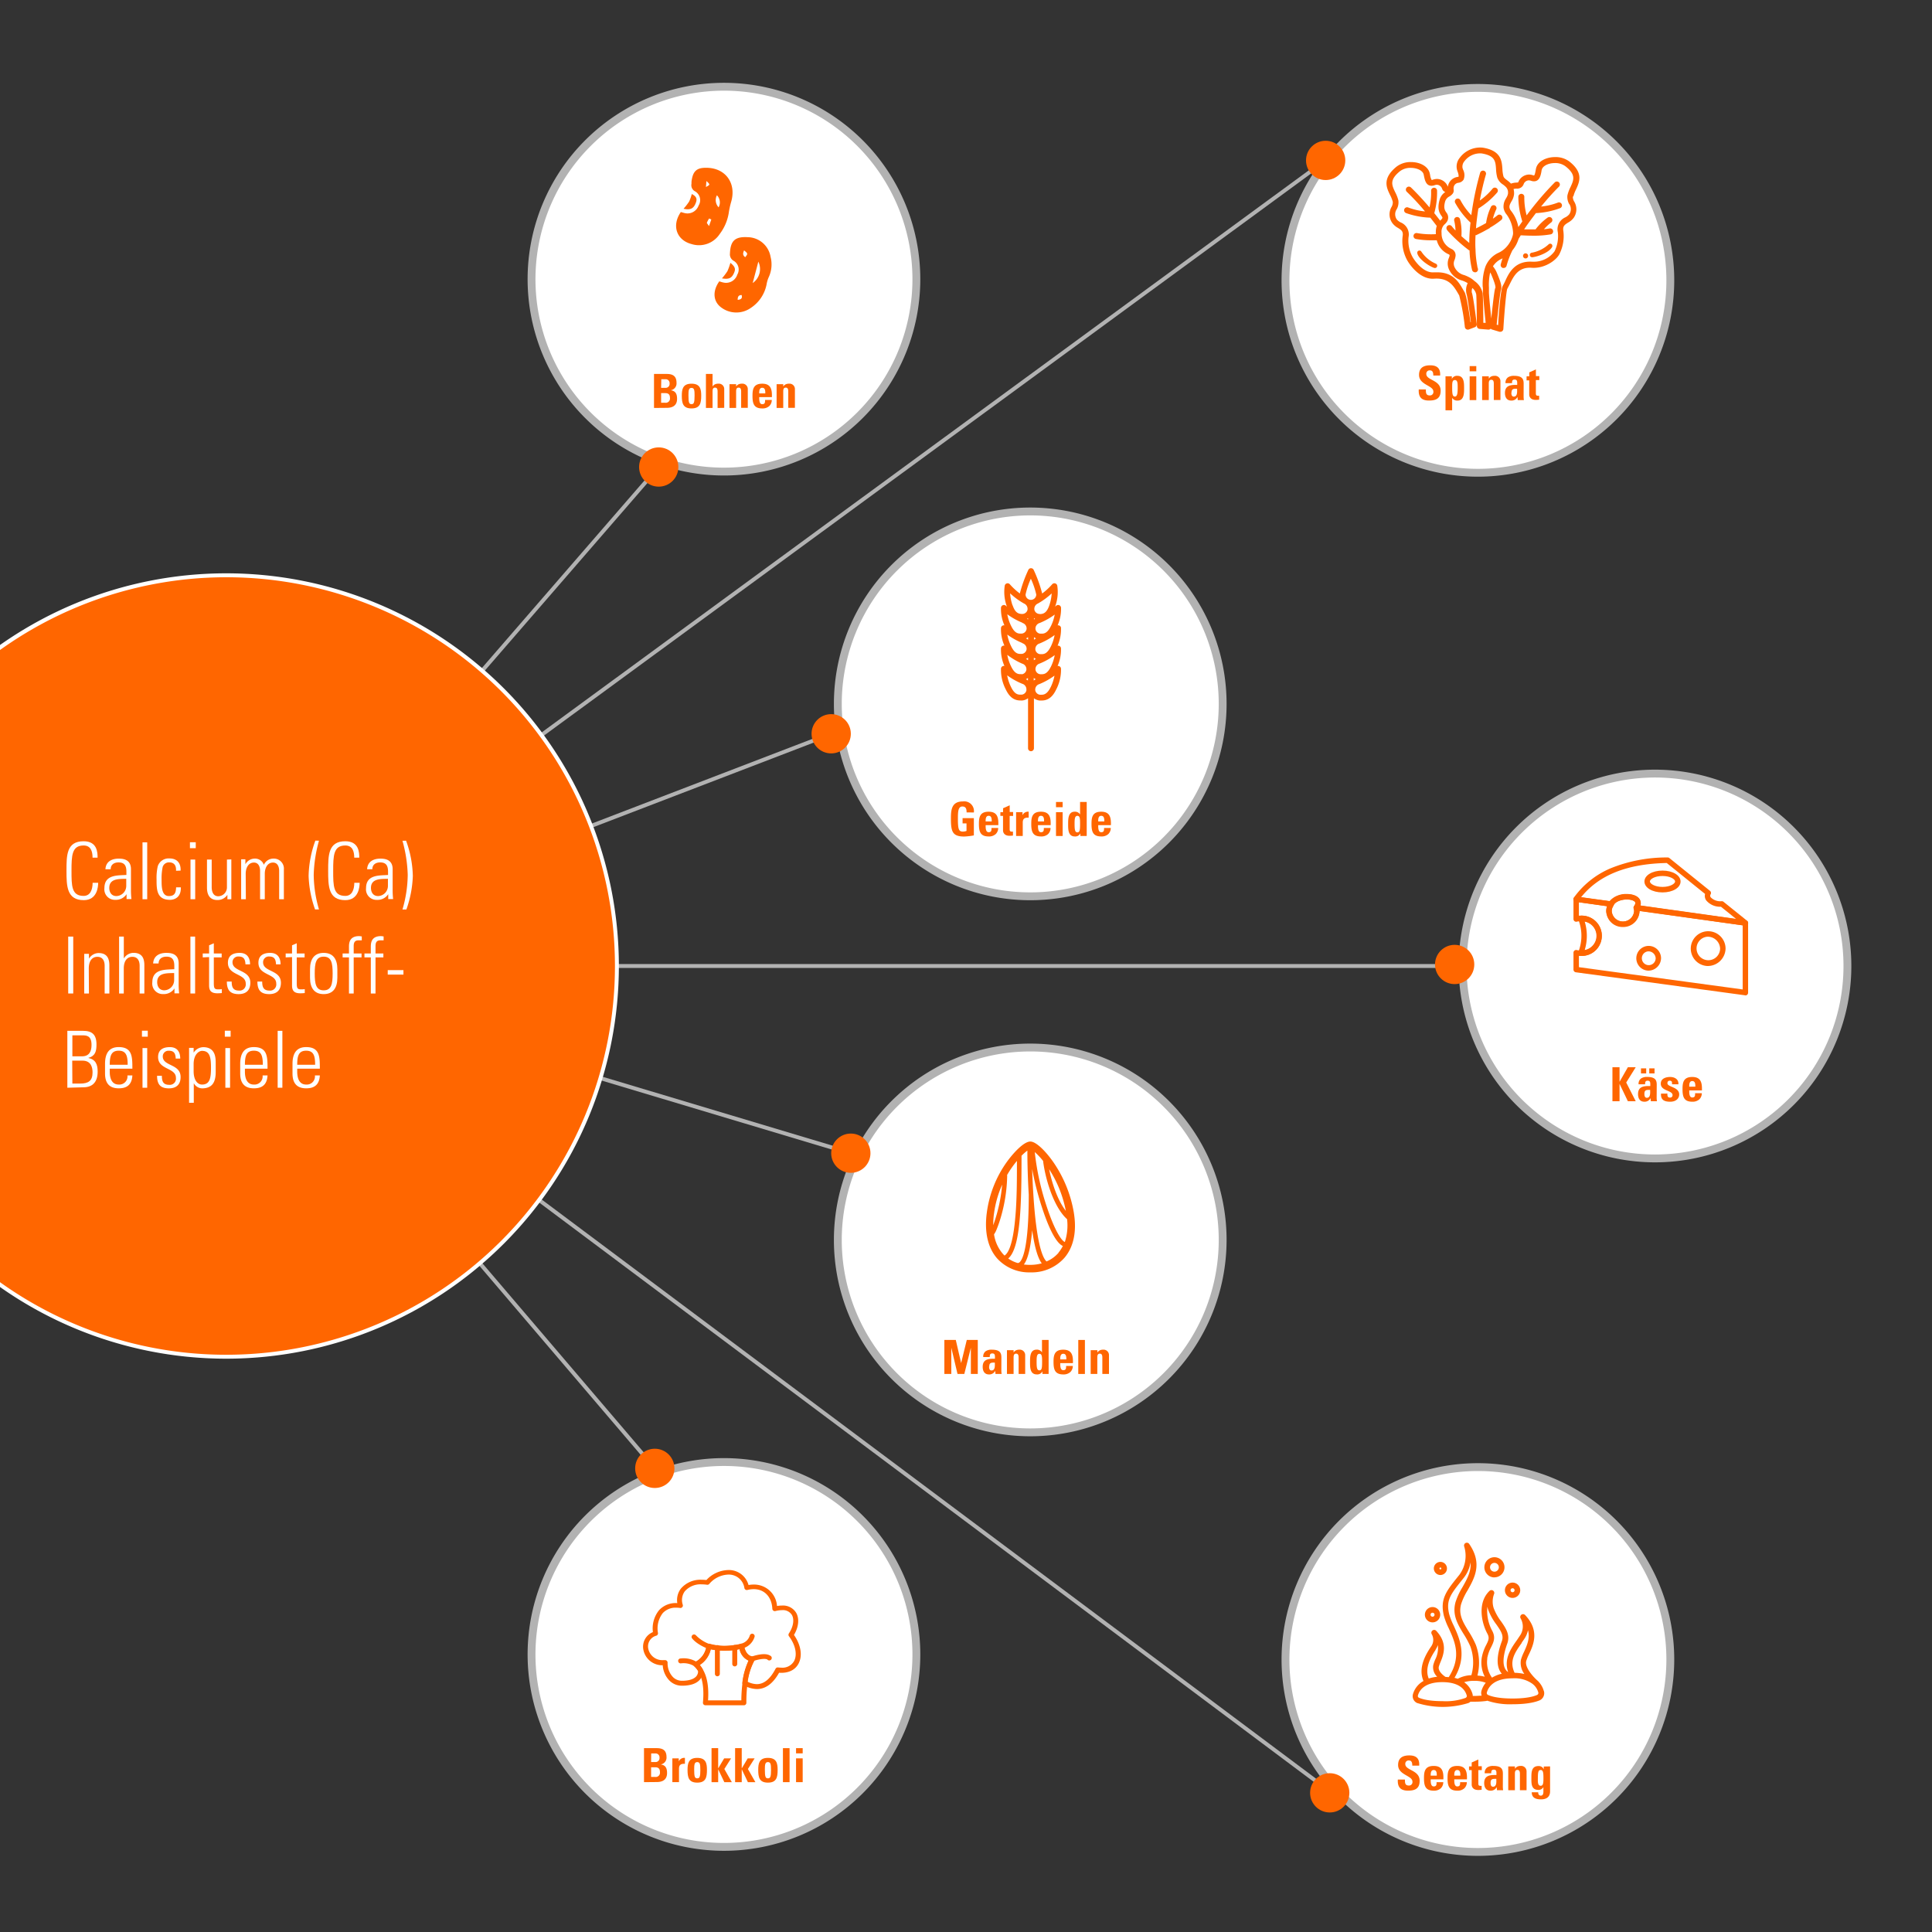<svg xmlns="http://www.w3.org/2000/svg" xmlns:xlink="http://www.w3.org/1999/xlink" viewBox="0 0 492 492"><rect x="0" y="0" width="492" height="492" fill="#333333" stroke="none"/><defs><style>.cls-1,.cls-16,.cls-2{fill:none;}.cls-2{clip-rule:evenodd;}.cls-3{clip-path:url(#clip-path);}.cls-4{clip-path:url(#clip-path-2);}.cls-5{clip-path:url(#clip-path-3);}.cls-6{clip-path:url(#clip-path-4);}.cls-7{clip-path:url(#clip-path-5);}.cls-8{clip-path:url(#clip-path-6);}.cls-9{clip-path:url(#clip-path-7);}.cls-10{clip-path:url(#clip-path-8);}.cls-11{clip-path:url(#clip-path-9);}.cls-12{clip-path:url(#clip-path-10);}.cls-13{clip-path:url(#clip-path-11);}.cls-14{fill:#fff;}.cls-15{fill:#b2b2b2;}.cls-16{stroke:#b2b2b2;stroke-miterlimit:10;}.cls-17{fill:#f60;}.cls-18{clip-path:url(#clip-path-12);}</style><clipPath id="clip-path"><rect class="cls-1" x="-741.34" y="-0.13" width="492" height="492"/></clipPath><clipPath id="clip-path-2"><circle class="cls-1" cx="-349.22" cy="203.24" r="61.85"/></clipPath><clipPath id="clip-path-3"><path class="cls-2" d="M-337,217.81a5.8,5.8,0,0,0,4.22-1.12c1.91-1.28,2.27-3.14,1.88-5.23,4.18.43,10.31-4,7.94-9.68-1.4-3.36-3.33-5.25-3.77-9.22-.4-3.55,0-5.5.58-9,1-6.22,4.66-32.3,5.67-38.52a1.4,1.4,0,0,0,0-.59h0c1.06-3-4.51-4.26-6.57-4.37-1-.05-2.58-.8-3.53-.3l-.06,0a1.06,1.06,0,0,0-1.61.7c-2.35,9-5.23,38.63-6.17,47.88-.36,3.48.38,4.61-1.62,7.39s-2.25,1.06-4.49,2.37a5.4,5.4,0,0,0-2.32,3.1c-1.88,6.25,4.25,16.87,9.89,16.53"/></clipPath><clipPath id="clip-path-4"><path class="cls-2" d="M-407.16,232.83c.47.87,1.17.47,1.91.12,5.19-2.4,35.47-13.84,44.22-14,1.88,0,8.92-3.26,8.95-3.24a2.4,2.4,0,0,0,1.26.61,2.11,2.11,0,0,0,2.23-1.7c1-3.29-.46-6.5-1.68-9.44A3.43,3.43,0,0,0-354,202.9c-1.28.26-1.34.75-1.67,2-.46,1.75-.59,1.55-2.85,2.36-2.47.88-4.53.63-6.87,2.08s-4,3.47-6.31,4.73c-5.72,3.11-29,12.52-35.2,13.91-1.53.34-1.43,2.58-.22,4.84"/></clipPath><clipPath id="clip-path-5"><path class="cls-2" d="M-405.87,236.86c1.72-.83,1.53-.5,3.18-.62,3.07-.23,30.62-10.72,34.73-12.57,2.94-1.67,2.61-3.21,7.06-5.8,2-1.16,3.92-3.62,5.88-4.64.62-.18.79-3,1.35-4.2a10.2,10.2,0,0,1,3.16-3.1c1-1.09,1.55-1.16,1.61-.34a14.91,14.91,0,0,0,5.49,10.66c4.42,3.67,13.13,4.87,14.1-3.59.16-1.37.56-1,.86.43.7,3.25,1.5,8.16-.21,10.18-3.13,3.71-8.83,5.12-12.6,5-4.41-.14-18.81,4.5-23.16,5.39-8.8,1.79-38.88,11.82-39.67,9.87-.93-2.31-2.26-6.45-1.78-6.68"/></clipPath><clipPath id="clip-path-6"><rect class="cls-1" x="-740.48" y="1354.79" width="492" height="492"/></clipPath><clipPath id="clip-path-7"><circle class="cls-1" cx="-353.83" cy="1554.27" r="61.85"/></clipPath><clipPath id="clip-path-8"><path class="cls-2" d="M-341.62,1568.84a5.8,5.8,0,0,0,4.22-1.12c1.91-1.28,2.27-3.14,1.88-5.23,4.18.43,10.31-4,7.94-9.68-1.4-3.36-3.33-5.25-3.77-9.22-.4-3.55,0-5.5.58-9,1-6.22,4.66-32.3,5.67-38.52a1.4,1.4,0,0,0,0-.59h0c1.06-3-4.51-4.26-6.57-4.37-1-.05-2.58-.8-3.53-.3l-.06,0a1.06,1.06,0,0,0-1.61.7c-2.35,9-5.23,38.63-6.17,47.88-.36,3.48.38,4.61-1.62,7.39s-2.25,1.06-4.49,2.37a5.4,5.4,0,0,0-2.32,3.1c-1.88,6.25,4.25,16.87,9.89,16.53"/></clipPath><clipPath id="clip-path-9"><path class="cls-2" d="M-411.77,1583.87c.47.87,1.17.47,1.91.12,5.19-2.4,35.47-13.84,44.22-14,1.88,0,8.92-3.26,8.95-3.24a2.4,2.4,0,0,0,1.26.61,2.11,2.11,0,0,0,2.23-1.7c1-3.29-.46-6.5-1.68-9.44a3.43,3.43,0,0,0-3.76-2.24c-1.28.26-1.34.75-1.67,2-.46,1.75-.59,1.55-2.85,2.36-2.47.88-4.53.63-6.87,2.08s-4,3.47-6.31,4.73c-5.72,3.11-29,12.52-35.2,13.91-1.53.34-1.43,2.58-.22,4.84"/></clipPath><clipPath id="clip-path-10"><path class="cls-2" d="M-410.48,1587.9c1.72-.83,1.53-.5,3.18-.62,3.07-.23,30.62-10.72,34.73-12.57,2.94-1.67,2.61-3.21,7.06-5.8,2-1.16,3.92-3.62,5.88-4.64.62-.18.79-3,1.35-4.2a10.2,10.2,0,0,1,3.16-3.1c1-1.09,1.55-1.16,1.61-.34a14.91,14.91,0,0,0,5.49,10.66c4.42,3.67,13.13,4.87,14.1-3.59.16-1.37.56-1,.86.43.7,3.25,1.5,8.16-.21,10.18-3.13,3.71-8.83,5.12-12.6,5-4.41-.14-18.81,4.5-23.16,5.39-8.8,1.79-38.88,11.82-39.67,9.87-.93-2.31-2.26-6.45-1.78-6.68"/></clipPath><clipPath id="clip-path-11"><rect class="cls-1" width="492" height="492"/></clipPath><clipPath id="clip-path-12"><rect class="cls-1" x="638.53" y="-0.13" width="492" height="492"/></clipPath></defs><title>02</title><g id="grafik"><g class="cls-13"><path class="cls-14" d="M376.36,120.39a49,49,0,1,1,49-49A49.06,49.06,0,0,1,376.36,120.39Z"/><path class="cls-15" d="M376.36,23.39a48,48,0,1,1-48,48,48.05,48.05,0,0,1,48-48m0-2a50,50,0,1,0,50,50,50,50,0,0,0-50-50Z"/><path class="cls-14" d="M421.46,295a49,49,0,1,1,49-49A49.06,49.06,0,0,1,421.46,295Z"/><path class="cls-15" d="M421.46,198a48,48,0,1,1-48,48,48.05,48.05,0,0,1,48-48m0-2a50,50,0,1,0,50,50,50,50,0,0,0-50-50Z"/><path class="cls-14" d="M184.36,120.09a49,49,0,1,1,49-49A49.06,49.06,0,0,1,184.36,120.09Z"/><path class="cls-15" d="M184.36,23.09a48,48,0,1,1-48,48,48.05,48.05,0,0,1,48-48m0-2a50,50,0,1,0,50,50,50,50,0,0,0-50-50Z"/><path class="cls-14" d="M262.36,228.25a49,49,0,1,1,49-49A49.06,49.06,0,0,1,262.36,228.25Z"/><path class="cls-15" d="M262.36,131.25a48,48,0,1,1-48,48,48.05,48.05,0,0,1,48-48m0-2a50,50,0,1,0,50,50,50,50,0,0,0-50-50Z"/><path class="cls-14" d="M262.36,364.76a49,49,0,1,1,49-49A49.06,49.06,0,0,1,262.36,364.76Z"/><path class="cls-15" d="M262.36,267.76a48,48,0,1,1-48,48,48.05,48.05,0,0,1,48-48m0-2a50,50,0,1,0,50,50,50,50,0,0,0-50-50Z"/><path class="cls-14" d="M184.36,470.32a49,49,0,1,1,49-49A49.06,49.06,0,0,1,184.36,470.32Z"/><path class="cls-15" d="M184.36,373.32a48,48,0,1,1-48,48,48.05,48.05,0,0,1,48-48m0-2a50,50,0,1,0,50,50,50,50,0,0,0-50-50Z"/><path class="cls-14" d="M376.36,471.61a49,49,0,1,1,49-49A49.06,49.06,0,0,1,376.36,471.61Z"/><path class="cls-15" d="M376.36,374.61a48,48,0,1,1-48,48,48.05,48.05,0,0,1,48-48m0-2a50,50,0,1,0,50,50,50,50,0,0,0-50-50Z"/><line class="cls-16" x1="166.75" y1="373.93" x2="57.6" y2="246"/><circle class="cls-17" cx="166.75" cy="373.93" r="5"/><line class="cls-16" x1="216.67" y1="293.67" x2="57.6" y2="246"/><circle class="cls-17" cx="216.67" cy="293.67" r="5"/><line class="cls-16" x1="211.67" y1="186.86" x2="57.6" y2="246"/><circle class="cls-17" cx="211.67" cy="186.86" r="5"/><line class="cls-16" x1="167.75" y1="118.93" x2="57.6" y2="246"/><circle class="cls-17" cx="167.75" cy="118.93" r="5"/><line class="cls-16" x1="337.59" y1="40.85" x2="57.6" y2="246"/><circle class="cls-17" cx="337.59" cy="40.85" r="5"/><line class="cls-16" x1="371.46" y1="246" x2="57.6" y2="246"/><circle class="cls-17" cx="370.44" cy="245.61" r="5"/><line class="cls-16" x1="339.65" y1="456.95" x2="57.6" y2="246"/><circle class="cls-17" cx="338.63" cy="456.56" r="5"/><path class="cls-17" d="M57.6,345.5A99.5,99.5,0,1,1,157.1,246,99.61,99.61,0,0,1,57.6,345.5Z"/><path class="cls-14" d="M57.6,147a99,99,0,1,1-99,99,99.11,99.11,0,0,1,99-99m0-1a100,100,0,1,0,100,100,100,100,0,0,0-100-100Z"/><path class="cls-17" d="M189.36,434.26h-9.73a.63.63,0,0,1-.62-.68c.32-3.53-.07-6.14-1.19-8a6.36,6.36,0,0,0-1-1.31.63.63,0,0,1,.12-1,5.33,5.33,0,0,0,3-4.14.63.63,0,0,1,.79-.53,14.12,14.12,0,0,0,3.81.51,18.18,18.18,0,0,0,4.18-.52.63.63,0,0,1,.76.49c.33,1.68,1.06,2.58,2.23,2.77a.63.63,0,0,1,.45.92,16.59,16.59,0,0,0-1.8,5.88,36.58,36.58,0,0,0-.29,5A.63.63,0,0,1,189.36,434.26Zm-9-1.25h8.43a36.24,36.24,0,0,1,.3-4.5,18.63,18.63,0,0,1,1.58-5.62,4,4,0,0,1-2.3-2.92,19,19,0,0,1-3.85.41A15.54,15.54,0,0,1,181,420a6.45,6.45,0,0,1-2.8,4,7.65,7.65,0,0,1,.7,1C180.08,426.9,180.54,429.54,180.31,433Z"/><path class="cls-17" d="M180.49,419.84a.63.63,0,0,1-.22,0c-.12,0-2.92-1.09-4.09-2.71a.63.63,0,0,1,1-.73,9.24,9.24,0,0,0,3.5,2.27.63.63,0,0,1-.22,1.22Z"/><path class="cls-17" d="M188.79,419.84a.63.63,0,0,1-.1-1.25,3.08,3.08,0,0,0,2.25-2.07.63.63,0,1,1,1.19.4,4.33,4.33,0,0,1-3.24,2.91Z"/><path class="cls-17" d="M177.22,424.45a.62.62,0,0,1-.34-.1,5.22,5.22,0,0,0-3.48-.76.63.63,0,0,1-.28-1.22,6.42,6.42,0,0,1,4.45.94.63.63,0,0,1-.35,1.15Z"/><path class="cls-17" d="M191.53,423.11a.63.63,0,0,1-.21-1.22c.57-.2,3.45-1.16,4.79-.27a.63.63,0,1,1-.69,1c-.6-.4-2.55,0-3.68.41A.63.63,0,0,1,191.53,423.11Z"/><path class="cls-17" d="M192.74,430.13a7,7,0,0,1-3.39-1,.63.63,0,0,1-.31-.63,18.63,18.63,0,0,1,1.58-5.62,4,4,0,0,1-2.3-2.92,19,19,0,0,1-3.85.41A15.54,15.54,0,0,1,181,420a6.45,6.45,0,0,1-2.8,4,7.65,7.65,0,0,1,.7,1,.63.63,0,0,1,.08.21,3.2,3.2,0,0,1-.7,2.47c-.88,1.06-2.44,1.6-4.63,1.6a4.44,4.44,0,0,1-3.23-1.37,6.12,6.12,0,0,1-1.65-3.84,4.88,4.88,0,0,1-4.94-4,4,4,0,0,1,2.44-4.44,7.35,7.35,0,0,1,1.57-5.58,5.72,5.72,0,0,1,4.64-1.8,4.86,4.86,0,0,1,.89-3.67,6.53,6.53,0,0,1,5.34-2.28,10.56,10.56,0,0,1,1.18.07,7.88,7.88,0,0,1,5.59-2.55,5.19,5.19,0,0,1,5.14,3.82,7.59,7.59,0,0,1,1.33-.12,5.85,5.85,0,0,1,5.92,5.46,7.52,7.52,0,0,1,1.27-.11,3.89,3.89,0,0,1,3.66,1.93c.8,1.5.56,3.6-.61,5.55,1.74,2.48,2.21,5.21,1.21,7.21-.85,1.71-2.62,2.58-5,2.42C196.86,428.71,195,430.13,192.74,430.13Zm-2.4-1.89a5.43,5.43,0,0,0,2.4.64c1.81,0,3.41-1.32,4.76-3.92a.63.63,0,0,1,.63-.33,7.07,7.07,0,0,0,.82.05,3.39,3.39,0,0,0,3.31-1.75c.81-1.64.29-4.09-1.35-6.25a.63.63,0,0,1,0-.73c1.1-1.65,1.41-3.47.78-4.64a2.67,2.67,0,0,0-2.55-1.27,7,7,0,0,0-1.68.23.63.63,0,0,1-.78-.58c-.14-3-2-5-4.73-5a6.63,6.63,0,0,0-1.62.21.63.63,0,0,1-.76-.47,4,4,0,0,0-4.08-3.45,6.67,6.67,0,0,0-4.87,2.38.63.63,0,0,1-.56.21,9.49,9.49,0,0,0-1.34-.1,5.31,5.31,0,0,0-4.34,1.78,3.79,3.79,0,0,0-.5,3.44.63.63,0,0,1-.69.79,7.1,7.1,0,0,0-1-.07,4.43,4.43,0,0,0-3.42,1.39,6.4,6.4,0,0,0-1.21,5.08.63.63,0,0,1-.42.66,2.82,2.82,0,0,0-2.07,3.23,3.65,3.65,0,0,0,3.78,3h0l.48,0a.63.63,0,0,1,.68.64,5.08,5.08,0,0,0,1.31,3.61,3.21,3.21,0,0,0,2.34,1c1.76,0,3-.39,3.65-1.13a1.94,1.94,0,0,0,.46-1.36,6.35,6.35,0,0,0-1-1.19.63.63,0,0,1,.12-1,5.33,5.33,0,0,0,3-4.14.63.63,0,0,1,.79-.53,14.12,14.12,0,0,0,3.81.51,18.18,18.18,0,0,0,4.18-.52.63.63,0,0,1,.76.49c.33,1.68,1.06,2.58,2.23,2.77a.63.63,0,0,1,.45.92A16.18,16.18,0,0,0,190.34,428.24Z"/><path class="cls-17" d="M182.69,426.88a.63.63,0,0,1-.63-.63v-6.6a.63.63,0,1,1,1.25,0v6.6A.63.63,0,0,1,182.69,426.88Z"/><path class="cls-17" d="M187.11,424.36h0a.63.63,0,0,1-.63-.63v-4.19a.63.63,0,0,1,.63-.63h0a.63.63,0,0,1,.63.63v4.19A.63.63,0,0,1,187.11,424.36Z"/><path class="cls-17" d="M444.48,253.46h-.09l-43.09-5.86a.7.7,0,0,1-.6-.69v-4.29a.69.69,0,0,1,.86-.68,4.3,4.3,0,0,0,1,.12,3.75,3.75,0,1,0,0-7.47,4.39,4.39,0,0,0-1,.12.69.69,0,0,1-.86-.68v-5a.69.69,0,0,1,.79-.69l8.9,1.25a.69.69,0,0,1,.48,1.08,2.5,2.5,0,0,0-.44,1.4,2.86,2.86,0,0,0,5.7,0,2.51,2.51,0,0,0-.1-.7.69.69,0,0,1,.76-.88l27.78,3.9a.69.69,0,0,1,.6.69v17.73a.7.7,0,0,1-.69.69Zm-42.39-7.16,41.7,5.67V235.64L417.52,232V232a4.25,4.25,0,0,1-8.48,0,3.85,3.85,0,0,1,.2-1.24l-7.16-1v3.42l.48,0a5.13,5.13,0,1,1,0,10.25l-.48,0Z"/><path class="cls-17" d="M444.48,235.73h-.1l-27.78-3.9a.69.69,0,0,1-.47-1.09c.2-.29.41-.69.26-1s-.93-.71-2.15-.7-2.83.48-3.34,1.49a.7.7,0,0,1-.72.38l-8.9-1.25a.69.69,0,0,1-.47-1.09,22.16,22.16,0,0,1,9.25-7.41,37.85,37.85,0,0,1,14.61-2.8.67.67,0,0,1,.45.15l10.34,8.35a.69.69,0,0,1,.18.86.69.69,0,0,0,0,.78,3.44,3.44,0,0,0,2.78,1,.7.7,0,0,1,.49.15l6,4.83a.69.69,0,0,1-.44,1.24Zm-26.74-5.15L442.09,234l-3.83-3.09h-.06a4.61,4.61,0,0,1-3.7-1.62,2,2,0,0,1-.29-1.64l-9.76-7.88c-10.13.21-17.27,3.06-21.8,8.7l7.28,1a5.51,5.51,0,0,1,4.29-1.81c1.64,0,2.91.52,3.39,1.44A1.91,1.91,0,0,1,417.74,230.58Z"/><path class="cls-17" d="M434.78,246a4.43,4.43,0,1,1,4.65-4.42A4.55,4.55,0,0,1,434.78,246Zm0-7.46a3,3,0,1,0,3.26,3A3.16,3.16,0,0,0,434.78,238.54Z"/><path class="cls-17" d="M419.72,247.18A3.15,3.15,0,1,1,423,244,3.23,3.23,0,0,1,419.72,247.18Zm0-4.91a1.76,1.76,0,1,0,1.91,1.76A1.84,1.84,0,0,0,419.72,242.27Z"/><path class="cls-17" d="M413.28,236.07a4.15,4.15,0,0,1-4.24-4,3.89,3.89,0,0,1,.65-2.14c.85-1.63,3-2.21,4.61-2.21s2.86.54,3.33,1.45a2.11,2.11,0,0,1-.18,2.14,3.88,3.88,0,0,1,.08.77A4.15,4.15,0,0,1,413.28,236.07Zm1-7c-1.27,0-2.87.46-3.39,1.49l0,.08a2.51,2.51,0,0,0-.44,1.4,2.86,2.86,0,0,0,5.7,0,2.51,2.51,0,0,0-.1-.7.69.69,0,0,1,.1-.59c.2-.29.41-.69.26-1S415.49,229.07,414.3,229.07Z"/><path class="cls-17" d="M423.37,227.26c-2.62,0-4.6-1.2-4.6-2.78s2-2.78,4.6-2.78,4.6,1.2,4.6,2.78S426,227.26,423.37,227.26Zm0-4.18c-2,0-3.21.82-3.21,1.39s1.25,1.39,3.21,1.39,3.21-.82,3.21-1.39S425.33,223.08,423.37,223.08Z"/><path class="cls-17" d="M402.56,243.44a.69.69,0,0,1-.65-.95,11.2,11.2,0,0,0,0-8.36.7.7,0,0,1,.65-.95,5.13,5.13,0,1,1,0,10.25Zm1-8.74a12.39,12.39,0,0,1,0,7.23,3.68,3.68,0,0,0,0-7.23Z"/><path class="cls-17" d="M391.45,431.63c-.75.34-2.55.91-6.26.91s-5.51-.57-6.25-.91a.53.53,0,0,1-.3-.63c.37-1.34,1.72-3.6,6.55-3.6a7.85,7.85,0,0,1,5.11,1.43l.35.31a4.22,4.22,0,0,1,1.09,1.85.53.53,0,0,1-.29.63Zm-16.4.26a1.89,1.89,0,0,0-.06-.5,5.52,5.52,0,0,0-2.14-3,8.4,8.4,0,0,1,2.57-.35,7.83,7.83,0,0,1,2.94.49,5.65,5.65,0,0,0-1.1,2.08,2,2,0,0,0,.06,1.21c-.59,0-1.22.07-1.9.07H375Zm-1.71.45a14.83,14.83,0,0,1-6,.87c-3.53,0-5.24-.54-6-.87a.48.48,0,0,1-.26-.56c.35-1.27,1.63-3.41,6.22-3.41s5.87,2.13,6.22,3.41a.47.47,0,0,1-.26.56Zm-7.76-12.25a4.83,4.83,0,0,0,.59-1.16,6.57,6.57,0,0,1-.7,3.73A10.81,10.81,0,0,0,365,424a3.28,3.28,0,0,0,1,3,10.07,10.07,0,0,0-2.16.45c-1.09-2.6.48-5.43,1.8-7.37Zm4.61-6.13a17.23,17.23,0,0,1-1.15-2.92c-.84-3.54.36-5,3.25-8.65l.42-.52a8.65,8.65,0,0,0,1.78-4c.2,2.32-.91,4.29-2.07,6.34a17,17,0,0,0-1.76,3.8c-.89,3.26.59,5.67,2,8a23.44,23.44,0,0,1,1.78,3.27,12,12,0,0,1,.26,7.32,7.93,7.93,0,0,0-3.49.92c-.25-.09-.52-.18-.81-.25,3.32-5.61,1.28-10.05-.22-13.33Zm8.54,8.36a9.69,9.69,0,0,1,1-2.86c.62-1.26,1.21-2.45.25-4.21a10.65,10.65,0,0,1-1.21-6.09,6.28,6.28,0,0,0,.19.71,14.68,14.68,0,0,0,2.11,3.82c1.23,1.77,1.91,2.84,1.38,4.28-1.41,3.82-1.42,6.64,0,8.26a8.11,8.11,0,0,0-2.5,1,6.7,6.7,0,0,1-1.19-4.89Zm8.75-3.95.69-1a5.93,5.93,0,0,0,.94-2.21c.58,2-.26,3.85-1,5.5a12.4,12.4,0,0,0-.79,2,4.73,4.73,0,0,0,.87,3.63,12.57,12.57,0,0,0-2.49-.3c-1.42-3,.08-5.15,1.82-7.6Zm5.66,12.24a5.7,5.7,0,0,0-1.35-2.37.64.64,0,0,0-.13-.15c-.92-.77-3.43-3.36-3-5.09a11.44,11.44,0,0,1,.71-1.73c1.12-2.39,2.8-6-1-10a.72.72,0,0,0-1.12.89,4.09,4.09,0,0,1-.24,4.45l-.67,1c-1.62,2.29-3.42,4.86-2.28,8.21-2-1.36-1-5.12-.22-7.28s-.33-3.86-1.55-5.6a13.37,13.37,0,0,1-1.92-3.45,5.46,5.46,0,0,1,.1-3.54.72.72,0,0,0-1.15-.82c-3.14,3-2.05,8.12-.56,10.87.6,1.11.31,1.7-.28,2.89a11,11,0,0,0-1.14,3.26,7.94,7.94,0,0,0,.77,4.84,9.44,9.44,0,0,0-1.87-.29,13.15,13.15,0,0,0-.42-7.87,24.51,24.51,0,0,0-1.88-3.48c-1.38-2.25-2.58-4.19-1.85-6.86a16.1,16.1,0,0,1,1.63-3.47c1.81-3.22,3.86-6.86.42-11.85a.72.72,0,0,0-1.27.65,8.15,8.15,0,0,1-1.23,7.22l-.42.52c-2.92,3.65-4.53,5.67-3.53,9.89a18.08,18.08,0,0,0,1.24,3.19c1.56,3.41,3.33,7.27,0,12.46l-.82-.06c-.35-.23-2-1.4-1.7-2.62a10.15,10.15,0,0,1,.42-1.14c.77-1.9,1.94-4.76-1.1-8a.72.72,0,0,0-1.12.89,2.91,2.91,0,0,1-.18,3.15c-1.52,2.23-3.31,5.52-1.93,8.76a5.6,5.6,0,0,0-2.68,3.35,1.91,1.91,0,0,0,1.05,2.25,22,22,0,0,0,13.1,0,2,2,0,0,0,.5-.33l1,0a22.15,22.15,0,0,0,3-.18.73.73,0,0,0,.25-.08,18.14,18.14,0,0,0,6.53.91c3.78,0,5.81-.57,6.85-1a2,2,0,0,0,1.08-2.32Z"/><path class="cls-17" d="M380.57,398a1.12,1.12,0,1,1-1.12,1.12A1.12,1.12,0,0,1,380.57,398Zm0,3.68a2.56,2.56,0,1,0-2.56-2.56A2.56,2.56,0,0,0,380.57,401.7Z"/><path class="cls-17" d="M385.19,404.46a.51.51,0,1,1-.51.51A.51.51,0,0,1,385.19,404.46Zm0,2.46a1.95,1.95,0,1,0-1.95-1.95A1.95,1.95,0,0,0,385.19,406.92Z"/><path class="cls-17" d="M364.81,410.69a.51.51,0,1,1-.51.51A.51.51,0,0,1,364.81,410.69Zm0,2.46a1.95,1.95,0,1,0-1.95-1.95A1.95,1.95,0,0,0,364.81,413.15Z"/><path class="cls-17" d="M366.81,399.18a.24.24,0,1,1-.24.24A.24.24,0,0,1,366.81,399.18Zm0,1.91a1.67,1.67,0,1,0-1.67-1.67A1.68,1.68,0,0,0,366.81,401.09Z"/><path class="cls-17" d="M269.59,319a8.29,8.29,0,0,1-3.08,2.24c-.65-.57-1.8-2.57-2.67-9.45-.49-3.85-.82-8.81-1-14.12a76,76,0,0,0,2.62,10.15c1.32,4,3.24,8.61,5.2,9.48a8.58,8.58,0,0,1-1.11,1.69Zm-8.85,3c1-1.3,1.73-4.22,2.11-8.72.7,4.92,1.59,7.31,2.44,8.44a11.1,11.1,0,0,1-3,.39,11.92,11.92,0,0,1-1.59-.1Zm-5.42-2.78a9.71,9.71,0,0,1-2.18-4.88,6,6,0,0,0,.67-1.29,31.17,31.17,0,0,0,1.16-3.42,40.05,40.05,0,0,0,1.52-10.34h-.06a25.18,25.18,0,0,1,2.54-3.66c0,4.68,0,10.18-.45,14.73-.59,6.62-1.77,8.77-2.7,9.38-.17-.16-.34-.33-.5-.51Zm-2.2-10.1a26.75,26.75,0,0,1,2.09-7.44A40.91,40.91,0,0,1,252.94,312a20.59,20.59,0,0,1,.18-2.93Zm8.51-16.1c0,3.89.14,7.71.35,11.2v0c0,13.86-1.66,16.69-2.38,17.26a.58.58,0,0,1-.51.14,8.43,8.43,0,0,1-2.34-1.13c3.12-2.66,3.39-13.44,3.39-26.17a13.43,13.43,0,0,1,1.48-1.31Zm4,2.59c.5,4.19,2.5,11.48,6,14.77l.11.08a13.57,13.57,0,0,1-.57,5.83c-.92-.36-2.66-3.15-4.53-8.78a66,66,0,0,1-3.13-14.13,17.56,17.56,0,0,1,2.1,2.23Zm5.84,12.81c-2.17-2.76-3.6-7.18-4.3-10.67A29.9,29.9,0,0,1,271.42,308.35Zm2,.43a32.1,32.1,0,0,0-5.24-12.92c-1.81-2.6-4.32-5.23-5.85-5.23s-4,2.51-5.84,5a28.6,28.6,0,0,0-5.25,13.2c-.64,4.88.28,8.89,2.66,11.59a11,11,0,0,0,8.43,3.53,11.14,11.14,0,0,0,8.7-3.72c2.33-2.74,3.16-6.69,2.39-11.42Z"/><path class="cls-17" d="M179.77,47.62c1.12-.6,1.12-.6.13-1.52C179.85,46.71,179.81,47.16,179.77,47.62Zm1.37,8.27-.55-.25a6.23,6.23,0,0,0-.58,1.08c0,.13.22.37.55.85l.58-1.67ZM183,52.8a2.59,2.59,0,0,0-.43-3.07A2.67,2.67,0,0,0,183,52.8ZM173.4,54c.33.09.57.17.82.23a3,3,0,0,0,3.68-1.88,2.58,2.58,0,0,0-1-3.68,1.75,1.75,0,0,1-.81-1.85c0-.36,0-.73.09-1.09.36-2.16,1.32-3,3.5-3,5-.09,7.92,3.86,6.52,8.66a21.31,21.31,0,0,0-.63,2.91,12,12,0,0,1-2.28,5.28,6.3,6.3,0,0,1-7.19,2.57c-3.8-1-5.1-4.68-2.74-8.12Z"/><path class="cls-17" d="M187.86,76.36c.85-.09,1.24-.35,1-1.23C188.12,75.15,187.84,75.5,187.86,76.36Zm1.92-10.87c.7-.88.7-.91-.29-1.73C189.18,64.44,189.07,65,189.78,65.49Zm1.9,6.59a4.34,4.34,0,0,0,1.44-5.45Zm-8.53-.44c.38.11.67.23,1,.29a3,3,0,0,0,3.61-2,2.56,2.56,0,0,0-1-3.55,1.88,1.88,0,0,1-.87-1.83c.12-3.23,1.29-4.33,4.5-4.15a6,6,0,0,1,5.84,5,7.7,7.7,0,0,1-.41,5.06,7.49,7.49,0,0,0-.6,1.94,9.26,9.26,0,0,1-4,6,6.42,6.42,0,0,1-7.5-.06c-2.09-1.49-2.35-4.13-.59-6.63Z"/><path class="cls-17" d="M174.08,53.15a15.44,15.44,0,0,0,1.42-1.83,11.4,11.4,0,0,0,.67-1.91c1.17.6,1.44,1.22,1,2.3-.53,1.41-1.39,1.85-3.12,1.44Z"/><path class="cls-17" d="M186,66.93c1.21,1,1.38,1.54.92,2.59-.58,1.32-1.3,1.67-3.07,1.37a15.14,15.14,0,0,0,1.39-1.83,14.2,14.2,0,0,0,.76-2.13Z"/><path class="cls-17" d="M395.21,62.26a.67.67,0,0,1-.07.83c-.87,1.31-3.62,2.28-4.83,2.41a.65.65,0,0,1-.59-.19.55.55,0,0,1-.12-.24.57.57,0,0,1,.44-.71,8.48,8.48,0,0,0,4.35-2.16.56.56,0,0,1,.82.07Zm-29.28,5.68a.57.57,0,0,1-.17.21.65.65,0,0,1-.61.05c-1.15-.4-3.6-2-4.15-3.45-.11-.3-.14-.63.12-.82a.56.56,0,0,1,.82.12,8.48,8.48,0,0,0,3.73,3.11.57.57,0,0,1,.26.79ZM389.13,65a.65.65,0,1,1-.8-.46A.65.65,0,0,1,389.13,65Zm-9.72-6.94c-.49.28-1,.55-1.41.78l-.45.24c-.9.47-1.56.77-1.62.81l-.11,0-.07,0c0,.07,0,.13,0,.2-.06,1.17-.07,2.31,0,3.41a24.93,24.93,0,0,0,.46,4.27c0,.22.09.43.15.64a.76.76,0,0,1-.55.93l-.19,0a.79.79,0,0,1-.74-.58,24.66,24.66,0,0,1-.65-5,.71.71,0,0,1-.26-.12,39.06,39.06,0,0,1-5.05-4.57c-.15-.17-.29-.34-.42-.51a.74.74,0,0,1-.13-.3.76.76,0,0,1,1.35-.63,13.42,13.42,0,0,0,.94,1.08,12.27,12.27,0,0,0-.33-2.5.76.76,0,0,1,1.48-.37,14.12,14.12,0,0,1,.35,4.3c.77.7,1.52,1.31,2,1.73,0-1.72.13-3.49.32-5.24l-.07,0a20.51,20.51,0,0,1-3.85-5,.76.76,0,0,1,.35-1,.77.77,0,0,1,1,.35,17.1,17.1,0,0,0,2.77,3.82c.06-.44.12-.87.19-1.3a76.55,76.55,0,0,1,2.06-9.5.76.76,0,0,1,1.47.43c-.53,1.82-1.09,4.12-1.56,6.64a16.59,16.59,0,0,0,3.24-3,.76.76,0,1,1,1.2.94,20.38,20.38,0,0,1-4.8,4.09c-.08.51-.16,1-.23,1.55-.13,1-.25,1.94-.34,2.91,0,.2,0,.4-.05.61l.15-.07c.38-.19.87-.44,1.43-.74l.42-.23.58-.32a14.2,14.2,0,0,1,1-3.59c.08-.18.16-.36.24-.54a.76.76,0,0,1,1-.36h0a.76.76,0,0,1,.35,1c-.12.24-.23.49-.32.73a12.86,12.86,0,0,0-.53,1.64,13.29,13.29,0,0,0,1.15-.85.76.76,0,1,1,1,1.16,21,21,0,0,1-2.94,2Zm20.21-6.12a2.33,2.33,0,0,1,0,2.63,3.15,3.15,0,0,1-1,.78,3.32,3.32,0,0,0-1.91,3.77,8.62,8.62,0,0,1-.83,4.87,6.48,6.48,0,0,1-5.2,2.66h-.4c-4.45-.3-6,2.76-7,5-.2.42-.4.81-.59,1.14-.52.88-1,6.66-1.18,10l-.37-.11c.35-3.47.87-8.12,1.05-8.66.38-1,0-2.18-1-4.53a6.43,6.43,0,0,0-1-1.67,5,5,0,0,1,2.22-1.91l.24-.12c-.18.51-.34,1-.47,1.52a.76.76,0,0,0,.55.93l.19,0a.76.76,0,0,0,.74-.57,22.18,22.18,0,0,1,1.49-3.92,8.45,8.45,0,0,0,1.57-2.92l.55-.9.18,0c.1,0,1.34.09,2.9.09a24.63,24.63,0,0,0,4.56-.34.76.76,0,1,0-.31-1.5,13.79,13.79,0,0,1-1.42.2A12.47,12.47,0,0,1,395,56.66a.76.76,0,0,0-.88-1.25,14.14,14.14,0,0,0-3.08,3c-1.17,0-2.26,0-2.91,0,.94-1.42,2-2.82,3-4.14A20.39,20.39,0,0,0,397.31,53a.76.76,0,0,0-.6-1.4,16.44,16.44,0,0,1-4.26,1c1.62-2,3.22-3.74,4.56-5.07a.76.76,0,0,0-1.08-1.08,77.62,77.62,0,0,0-7.16,8.39,17.15,17.15,0,0,1-.59-4.68.76.76,0,0,0-.72-.8.77.77,0,0,0-.8.72,20.54,20.54,0,0,0,1,6.26.51.51,0,0,0,0,.07q-.48.7-1,1.41a9.31,9.31,0,0,0-1.76-4c-.83-1-.51-1.59,0-2.52a4.31,4.31,0,0,0,.66-1.78,4.13,4.13,0,0,0-.12-1.39,4.34,4.34,0,0,1,.74-.1A1.73,1.73,0,0,0,388,46.93a1.45,1.45,0,0,1,1.33-1,1.71,1.71,0,0,1,.54.1,2.35,2.35,0,0,0,.76.14c1.44,0,1.72-1.51,1.91-2.51q0-.2.08-.4c.2-1,1.67-1.74,3.36-1.74a4.34,4.34,0,0,1,2.67.82c2.74,2.15,2.13,3.48,1.28,5.32a9.78,9.78,0,0,0-.77,2.07,3.64,3.64,0,0,0,.45,2.24ZM380.77,73.37c-.24.62-.72,4.92-1,7.76-.3-2.89-.62-6.21-.6-6.81,0-.33,0-.71,0-1.11a14.69,14.69,0,0,1,.31-3.83,3.81,3.81,0,0,1,.32.6c.47,1.15,1.18,2.89,1,3.4Zm-3.14-.16c0,.38,0,.74,0,1,0,.9.48,5.87.71,8l-.6,0c0-1.92-.08-6.81-.17-7.52a5,5,0,0,0-2-3.06l-.52-.44a5.43,5.43,0,0,0-.76-.5,9.93,9.93,0,0,0-1.39-.63,3.69,3.69,0,0,1-2.57-2.23,2.19,2.19,0,0,1,.11-1.69,4.56,4.56,0,0,0,.22-.86,1.74,1.74,0,0,0-1-1.87l-.38-.2a4.25,4.25,0,0,1-2.17-3.87v0a2.61,2.61,0,0,1,.51-1.93c.1-.12.21-.23.33-.34a2.92,2.92,0,0,0,.67-.87,2,2,0,0,0-.31-2.1c-.37-.56-.76-1.14-.29-2.81a2.13,2.13,0,0,1,1.1-1.27,2.81,2.81,0,0,0,.86-.76,1.35,1.35,0,0,0,.2-1,1.74,1.74,0,0,1,0-.52,1.36,1.36,0,0,1,1.2-1.19,1.83,1.83,0,0,0,1.34-.81,3.07,3.07,0,0,0-.14-2.54l-.13-.39a2.11,2.11,0,0,1,.47-1.74,5,5,0,0,1,4.38-2c3.44.57,3.54,2,3.68,4a9.76,9.76,0,0,0,.32,2.18,3.55,3.55,0,0,0,1.46,1.75,7.12,7.12,0,0,1,.65.54,2,2,0,0,1,.62,1.63s0,.08,0,.13a3.13,3.13,0,0,1-.47,1.14l-.08.15a3.72,3.72,0,0,0-.58,2.38,3.53,3.53,0,0,0,.8,1.69,8.63,8.63,0,0,1,1.62,4.66,2.52,2.52,0,0,1-.1.7,7,7,0,0,1-1.46,2.72,6.17,6.17,0,0,1-2.08,1.6,6.52,6.52,0,0,0-2.57,2.05,6.68,6.68,0,0,0-.82,1.46,13.58,13.58,0,0,0-.7,5.28Zm-3.16,8.86c-.33-2.37-1-6.86-1.52-7.7l-.39-.67c-1.06-1.84-2.52-4.35-6.53-4.35-.29,0-.59,0-.9,0-2.78.24-5.08-3.22-5.53-4.12a8.65,8.65,0,0,1-.9-4.85,3.32,3.32,0,0,0-2-3.74,3.13,3.13,0,0,1-1-.76,2.33,2.33,0,0,1,0-2.63,3.55,3.55,0,0,0,.4-2.25,9.68,9.68,0,0,0-.8-2.05c-.87-1.82-1.51-3.14,1.2-5.34a4.35,4.35,0,0,1,2.75-.86c1.67,0,3.09.72,3.3,1.68l.08.4c.21,1,.5,2.48,1.92,2.48a2.29,2.29,0,0,0,.79-.15,1.65,1.65,0,0,1,.57-.11,1.45,1.45,0,0,1,1.33,1,1.37,1.37,0,0,0,.82.86,3.37,3.37,0,0,0-1.46,2c-.66,2.35,0,3.38.49,4.07.28.42.27.43.19.62a1.8,1.8,0,0,1-.35.41l-.18.18c-.5-.65-1-1.29-1.5-1.91a19.51,19.51,0,0,0,.71-5.76.76.76,0,1,0-1.52.1,16.23,16.23,0,0,1-.41,4.19c-1.77-2.08-3.45-3.85-4.72-5.07a.76.76,0,0,0-1.06,1.1c1.36,1.31,3,3,4.64,5a16.55,16.55,0,0,1-4.27-1,.76.76,0,0,0-.58,1.41,20.37,20.37,0,0,0,6.2,1.18c.55.69,1.1,1.4,1.64,2.12a5.16,5.16,0,0,0-.23,1.83c0,.09,0,.17,0,.25a20.8,20.8,0,0,1-4.79-.27.76.76,0,0,0-.28,1.5,21.12,21.12,0,0,0,3.84.33c.7,0,1.22,0,1.47,0a5.21,5.21,0,0,0,2.81,3.47c.55.24.55.24.28,1a3.61,3.61,0,0,0-.05,2.79,5.15,5.15,0,0,0,3.43,3,7.06,7.06,0,0,1,1.4.66,4,4,0,0,0-.28,2.8c.17.45.67,3.84,1.08,7.07ZM400.68,50a8.52,8.52,0,0,1,.66-1.74c.87-1.9,2-4.26-1.73-7.16A5.85,5.85,0,0,0,396,40c-2.12,0-4.47,1-4.86,3l-.08.43c-.07.4-.21,1.15-.41,1.26a.88.88,0,0,1-.26-.06,3.23,3.23,0,0,0-1-.18,3,3,0,0,0-2.77,2,3.48,3.48,0,0,1-.46.05,4.66,4.66,0,0,0-1.38.26,6.82,6.82,0,0,0-1-.87c-.5-.38-.81-.63-.92-1a8.56,8.56,0,0,1-.26-1.85c-.15-2.08-.33-4.68-5-5.44a6.48,6.48,0,0,0-5.85,2.57,3.48,3.48,0,0,0-.7,3.1l.13.41a3.46,3.46,0,0,1,.28,1.28.59.59,0,0,1-.29.1,2.89,2.89,0,0,0-2.46,2.51h0a3,3,0,0,0-2.75-2,3.19,3.19,0,0,0-1.08.2.79.79,0,0,1-.3.06,3.39,3.39,0,0,1-.39-1.25l-.09-.43c-.37-1.7-2.34-2.88-4.79-2.88a5.88,5.88,0,0,0-3.71,1.2c-3.64,3-2.52,5.3-1.61,7.18a8.44,8.44,0,0,1,.69,1.73,2.25,2.25,0,0,1-.31,1.31,3.79,3.79,0,0,0,.17,4.07A4.34,4.34,0,0,0,355.94,58c.91.56,1.47.89,1.25,2.19a10.22,10.22,0,0,0,1,5.78c.72,1.44,3.45,5.26,7,5s4.88,1.65,6,3.56l.41.7a56.65,56.65,0,0,1,1.44,8.07.77.77,0,0,0,1,.61l1.55-.59a.76.76,0,0,0,.48-.81c-.21-1.69-.93-7.25-1.26-8a2.28,2.28,0,0,1,.13-1.17,2.84,2.84,0,0,1,1,1.67c.07.56.14,5.11.16,8a.76.76,0,0,0,.7.75l2.21.18h.07a.76.76,0,0,0,.55-.24.75.75,0,0,0,.34.22l1.89.57a.76.76,0,0,0,.22,0,.76.76,0,0,0,.76-.71c.28-4.52.74-9.59,1-10.23.22-.38.43-.8.65-1.24,1-2,2.15-4.36,5.56-4.12s6.35-2,7.08-3.51a10.22,10.22,0,0,0,1-5.8c-.23-1.29.32-1.64,1.22-2.21a4.33,4.33,0,0,0,1.43-1.24,3.79,3.79,0,0,0,.11-4.08,2.2,2.2,0,0,1-.34-1.3Z"/><path class="cls-17" d="M267.55,175c-.82,1.69-1.63,1.92-2.31,1.92l-.39,0a1.37,1.37,0,0,1-1.22-1.18,1.48,1.48,0,0,1,1.08-1.54,18.19,18.19,0,0,0,3.82-2.14,11.28,11.28,0,0,1-1,3Zm-4.3-2.35a3,3,0,0,0,.53.32,3.41,3.41,0,0,0-.53.34Zm-2,.32a2.72,2.72,0,0,0,.53-.32v.66a3.4,3.4,0,0,0-.53-.34Zm.15,2.75a1.37,1.37,0,0,1-1.22,1.18l-.39,0c-.68,0-1.49-.23-2.31-1.92a11.33,11.33,0,0,1-1-3,18,18,0,0,0,3.82,2.14,1.48,1.48,0,0,1,1.08,1.54Zm-3.55-21.56a11.28,11.28,0,0,1-.61-3.06,18,18,0,0,0,3.53,2.59,1.48,1.48,0,0,1,.88,1.66,1.37,1.37,0,0,1-1.35,1l0,.65h0v-.65c-1,0-1.8-.37-2.43-2.21Zm4.68-6.76a20,20,0,0,1,1.36,4,1.36,1.36,0,0,1-2.72,0A20.14,20.14,0,0,1,262.5,147.41Zm5.29,3.71a11.28,11.28,0,0,1-.61,3.06c-.63,1.83-1.43,2.21-2.43,2.21V157h0l0-.65a1.37,1.37,0,0,1-1.35-1,1.48,1.48,0,0,1,.88-1.66,18.11,18.11,0,0,0,3.53-2.59Zm-.24,13.56c-.82,1.69-1.63,1.92-2.31,1.92l-.39,0a1.37,1.37,0,0,1-1.22-1.18,1.48,1.48,0,0,1,1.08-1.54,18.1,18.1,0,0,0,3.82-2.14,11.31,11.31,0,0,1-1,3Zm-4.3,2.81a3,3,0,0,0,.53.32,3.41,3.41,0,0,0-.53.34Zm-2,.32a2.72,2.72,0,0,0,.53-.32v.66a3.55,3.55,0,0,0-.53-.34Zm-.93-4a1.48,1.48,0,0,1,1.08,1.54,1.37,1.37,0,0,1-1.22,1.18l-.39,0c-.68,0-1.49-.23-2.31-1.92a11.33,11.33,0,0,1-1-3,18.15,18.15,0,0,0,3.82,2.14Zm0-5.17a1.48,1.48,0,0,1,1.08,1.54,1.37,1.37,0,0,1-1.22,1.18l-.39,0c-.68,0-1.49-.23-2.31-1.92a11.31,11.31,0,0,1-1-3,18.15,18.15,0,0,0,3.82,2.14Zm1.46-.87-.27-.19.27-.14Zm1.5,0v-.33l.27.14Zm4.3,1.69c-.82,1.69-1.63,1.92-2.31,1.92l-.39,0a1.37,1.37,0,0,1-1.22-1.18,1.48,1.48,0,0,1,1.08-1.54,18.1,18.1,0,0,0,3.82-2.14,11.22,11.22,0,0,1-1,3Zm-4.3,2.81a3.07,3.07,0,0,0,.53.32,3.41,3.41,0,0,0-.53.34Zm-1.5.66a3.6,3.6,0,0,0-.53-.34,2.72,2.72,0,0,0,.53-.32Zm-1.6,8.76-.39,0c-.68,0-1.49-.23-2.31-1.92a11.31,11.31,0,0,1-1-3A18,18,0,0,0,260.3,169a1.48,1.48,0,0,1,1.08,1.54,1.37,1.37,0,0,1-1.22,1.18Zm7.4-1.9c-.82,1.69-1.63,1.92-2.31,1.92l-.39,0a1.37,1.37,0,0,1-1.22-1.18,1.48,1.48,0,0,1,1.08-1.54,18.1,18.1,0,0,0,3.82-2.14,11.31,11.31,0,0,1-1,3Zm2.59-9.87a.74.74,0,0,0-.87-.66,10.31,10.31,0,0,0,.87-4.51.75.75,0,0,0-1.26-.47l-.25.22a10.76,10.76,0,0,0,.55-5.37.75.75,0,0,0-1.31-.31,16.35,16.35,0,0,1-2.53,2.33,34.11,34.11,0,0,0-2.16-6,.75.75,0,0,0-1.37,0,34.12,34.12,0,0,0-2.16,6,16.66,16.66,0,0,1-2.53-2.33.75.75,0,0,0-1.31.31,10.76,10.76,0,0,0,.55,5.37l-.25-.22a.75.75,0,0,0-1.26.47,10.3,10.3,0,0,0,.87,4.51.74.74,0,0,0-.87.66,10.3,10.3,0,0,0,.87,4.51.74.74,0,0,0-.87.66,10.3,10.3,0,0,0,.87,4.51.74.74,0,0,0-.87.66,10.79,10.79,0,0,0,1.24,5.36c.58,1.19,1.58,2.77,3.66,2.77a4.4,4.4,0,0,0,.58,0,3,3,0,0,0,1.41-.57v12.74a.75.75,0,0,0,1.5,0V177.82a3,3,0,0,0,1.41.57,4.45,4.45,0,0,0,.58,0c2.08,0,3.08-1.58,3.66-2.77a10.82,10.82,0,0,0,1.24-5.36.74.74,0,0,0-.87-.66,10.31,10.31,0,0,0,.87-4.51.74.74,0,0,0-.87-.66,10.3,10.3,0,0,0,.87-4.51Z"/></g></g><g id="text"><path class="cls-14" d="M16.93,221.73c0-3.9,0-7.5,4.36-7.5,3.5,0,3.56,2.88,3.56,4.18H23.57c0-1.6-.44-3.1-2.28-3.1-3,0-3.08,2.58-3.08,6.42s0,6.42,3.08,6.42c1.66,0,2.28-1.48,2.3-3.34H25c0,1-.24,4.42-3.66,4.42C17,229.24,16.93,225.63,16.93,221.73Z"/><path class="cls-14" d="M32.23,227.71h0a3.24,3.24,0,0,1-2.86,1.44,2.67,2.67,0,0,1-2.78-3c0-3.54,3.56-3.18,5.6-3.34V222c0-1.48-.44-2.38-2-2.38-1.1,0-2,.54-2,1.74H26.85c.1-1.94,1.6-2.7,3.36-2.7,1,0,3.14.1,3.14,2.68v5.08a21.56,21.56,0,0,0,.12,2.54H32.23Zm-.08-3.92c-1.72.06-4.32-.14-4.32,2.32,0,1.14.58,2.08,1.82,2.08a2.59,2.59,0,0,0,2.5-2.56Z"/><path class="cls-14" d="M36.29,229V214.51h1.2V229Z"/><path class="cls-14" d="M44.83,221.75c.06-1.26-.4-2.14-1.78-2.14a1.67,1.67,0,0,0-1.62,1.16,13.81,13.81,0,0,0-.28,3.18c0,1.82,0,4.24,1.86,4.24,1.58,0,1.78-1,1.84-2.22h1.2c.1,2.72-1.82,3.18-2.76,3.18-3.42,0-3.42-2.7-3.42-5.2a13.36,13.36,0,0,1,.3-3.34,2.91,2.91,0,0,1,3-2c1.74,0,2.92,1,2.82,3.1Z"/><path class="cls-14" d="M48.37,216v-1.52h1.48V216ZM48.51,229v-10.1h1.2V229Z"/><path class="cls-14" d="M58.91,218.85V229h-1v-1.12h0a3,3,0,0,1-2.54,1.32c-2.08,0-2.66-1.52-2.66-3.16v-7.14h1.2v6.94c0,.28-.06,2.4,1.68,2.4a2.26,2.26,0,0,0,2.2-2.22v-7.12Z"/><path class="cls-14" d="M62.61,229h-1.2V218.83h1.08v1.26h0a2.72,2.72,0,0,1,2.4-1.44,2.36,2.36,0,0,1,2.3,1.58,2.67,2.67,0,0,1,2.48-1.58,2.55,2.55,0,0,1,2.62,2.78V229h-1.2v-7.22c0-1-.38-2.12-1.56-2.12-1.52,0-2.1,1.52-2.1,2.84V229h-1.2v-7.22c0-1-.38-2.12-1.56-2.12-1.52,0-2.1,1.52-2.1,2.84Z"/><path class="cls-14" d="M81.23,214.09a35.54,35.54,0,0,0-1.34,8.68,32.2,32.2,0,0,0,1.34,8.82h-1a28.21,28.21,0,0,1-1.64-8.52,27.6,27.6,0,0,1,1.72-9Z"/><path class="cls-14" d="M83.57,221.73c0-3.9,0-7.5,4.36-7.5,3.5,0,3.56,2.88,3.56,4.18H90.21c0-1.6-.44-3.1-2.28-3.1-3,0-3.08,2.58-3.08,6.42s0,6.42,3.08,6.42c1.66,0,2.28-1.48,2.3-3.34h1.36c0,1-.24,4.42-3.66,4.42C83.61,229.24,83.57,225.63,83.57,221.73Z"/><path class="cls-14" d="M98.87,227.71h0A3.24,3.24,0,0,1,96,229.16a2.67,2.67,0,0,1-2.78-3c0-3.54,3.56-3.18,5.6-3.34V222c0-1.48-.44-2.38-2-2.38-1.1,0-2,.54-2,1.74H93.49c.1-1.94,1.6-2.7,3.36-2.7,1,0,3.14.1,3.14,2.68v5.08a21.56,21.56,0,0,0,.12,2.54H98.87Zm-.08-3.92c-1.72.06-4.32-.14-4.32,2.32,0,1.14.58,2.08,1.82,2.08a2.59,2.59,0,0,0,2.5-2.56Z"/><path class="cls-14" d="M103.41,214.09a27.63,27.63,0,0,1,1.72,9,28.24,28.24,0,0,1-1.64,8.52h-1a32.17,32.17,0,0,0,1.34-8.82,35.54,35.54,0,0,0-1.34-8.68Z"/><path class="cls-14" d="M18.65,238.51V253H17.37V238.51Z"/><path class="cls-14" d="M22.65,253h-1.2v-10.1h1.2v1.24h0a2.92,2.92,0,0,1,2.44-1.44c2.5,0,2.76,1.86,2.76,3.18V253h-1.2v-7.06c0-1.18-.46-2.28-1.86-2.28-1.08,0-2.18.74-2.18,3Z"/><path class="cls-14" d="M30.33,253V238.51h1.2v5.58h0A2.92,2.92,0,0,1,34,242.65c2.5,0,2.76,1.86,2.76,3.18V253h-1.2v-7.06c0-1.18-.46-2.28-1.86-2.28-1.08,0-2.18.74-2.18,3V253Z"/><path class="cls-14" d="M44.43,251.71h0a3.24,3.24,0,0,1-2.86,1.44,2.67,2.67,0,0,1-2.78-3c0-3.54,3.56-3.18,5.6-3.34V246c0-1.48-.44-2.38-2-2.38-1.1,0-2,.54-2,1.74H39c.1-1.94,1.6-2.7,3.36-2.7,1,0,3.14.1,3.14,2.68v5.08a21.56,21.56,0,0,0,.12,2.54H44.43Zm-.08-3.92c-1.72.06-4.32-.14-4.32,2.32,0,1.14.58,2.08,1.82,2.08a2.59,2.59,0,0,0,2.5-2.56Z"/><path class="cls-14" d="M48.49,253V238.51h1.2V253Z"/><path class="cls-14" d="M51.63,243.81v-1h1.62v-2.08l1.2-.52v2.6h2v1h-2v6.48c0,1.34.14,1.66,1.1,1.66a6,6,0,0,0,.94-.06v1a10.84,10.84,0,0,1-1.14.06c-1.62,0-2.1-.72-2.1-2v-7.22Z"/><path class="cls-14" d="M60.77,253.16c-2.18,0-3-1.06-3-3.2H59c0,1.38.32,2.3,1.86,2.3a1.57,1.57,0,0,0,1.72-1.78c0-2.64-4.54-2-4.54-5.3,0-1.86,1.28-2.52,3-2.52,2,0,2.64,1.38,2.64,2.92H62.51c-.06-1.28-.4-2-1.76-2a1.44,1.44,0,0,0-1.54,1.46c0,2.52,4.54,1.84,4.54,5.22C63.75,252.2,62.65,253.16,60.77,253.16Z"/><path class="cls-14" d="M68.55,253.16c-2.18,0-3-1.06-3-3.2h1.22c0,1.38.32,2.3,1.86,2.3a1.57,1.57,0,0,0,1.72-1.78c0-2.64-4.54-2-4.54-5.3,0-1.86,1.28-2.52,3-2.52,2,0,2.64,1.38,2.64,2.92H70.29c-.06-1.28-.4-2-1.76-2A1.44,1.44,0,0,0,67,245.07c0,2.52,4.54,1.84,4.54,5.22C71.53,252.2,70.43,253.16,68.55,253.16Z"/><path class="cls-14" d="M72.75,243.81v-1h1.62v-2.08l1.2-.52v2.6h2v1h-2v6.48c0,1.34.14,1.66,1.1,1.66a6,6,0,0,0,.94-.06v1a10.84,10.84,0,0,1-1.14.06c-1.62,0-2.1-.72-2.1-2v-7.22Z"/><path class="cls-14" d="M78.95,249v-2.18c0-2.62,1.12-4.16,3.48-4.16s3.48,1.54,3.48,4.16V249c0,2.62-1.12,4.16-3.48,4.16S78.95,251.61,78.95,249Zm1.2-1.1c0,2.64.3,4.3,2.28,4.3s2.28-1.66,2.28-4.3-.3-4.28-2.28-4.28S80.15,245.27,80.15,247.89Z"/><path class="cls-14" d="M88.87,243.81H87.25v-1h1.62v-1.7c0-1,.14-2.72,2.58-2.72a6,6,0,0,1,.68.08v1h-.9c-1.16,0-1.16,1-1.16,1.62v1.72h2v1h-2V253h-1.2Z"/><path class="cls-14" d="M94.43,243.81H92.81v-1h1.62v-1.7c0-1,.14-2.72,2.58-2.72a6,6,0,0,1,.68.08v1h-.9c-1.16,0-1.16,1-1.16,1.62v1.72h2v1h-2V253h-1.2Z"/><path class="cls-14" d="M98.74,248.19v-1.14h4v1.14Z"/><path class="cls-14" d="M17.15,277V262.51h4c2.26,0,3.42.92,3.42,3.46,0,1.74-.28,2.94-2.1,3.44v0c1.9.4,2.4,1.66,2.4,3.48,0,2.6-1.24,4-3.66,4Zm3.74-8c1.84,0,2.42-1.26,2.42-2.9,0-2.4-1.32-2.44-2.34-2.44H18.43v5.34Zm-2.46,6.94h2c2.12,0,3.14-.72,3.14-2.84,0-1.28-.38-3-2.58-3h-2.6Z"/><path class="cls-14" d="M27.95,272.15v.78c0,1.4.38,3.26,2.28,3.26a2.07,2.07,0,0,0,2.22-2.32h1.26c-.14,2.44-1.46,3.28-3.48,3.28-1.74,0-3.48-.7-3.48-3.76v-2.48c0-2.92,1.22-4.26,3.48-4.26,3.48,0,3.48,2.5,3.48,5.5Zm4.56-1c0-2.24-.36-3.58-2.28-3.58s-2.28,1.34-2.28,3.58Z"/><path class="cls-14" d="M36.15,264v-1.52h1.48V264ZM36.29,277v-10.1h1.2V277Z"/><path class="cls-14" d="M43,277.16c-2.18,0-3-1.06-3-3.2h1.22c0,1.38.32,2.3,1.86,2.3a1.57,1.57,0,0,0,1.72-1.78c0-2.64-4.54-2-4.54-5.3,0-1.86,1.28-2.52,3-2.52,2,0,2.64,1.38,2.64,2.92H44.75c-.06-1.28-.4-2-1.76-2a1.44,1.44,0,0,0-1.54,1.46c0,2.52,4.54,1.84,4.54,5.22C46,276.2,44.89,277.16,43,277.16Z"/><path class="cls-14" d="M49.31,268.07l0,0a3,3,0,0,1,2.44-1.4c3.16,0,3.18,2.76,3.18,4.08V273c0,2.62-.9,4.16-3.48,4.16a2.47,2.47,0,0,1-2.1-1.32l0,0v5h-1.2V266.85h1.16Zm0,4.72c0,2.3,1,3.4,2.14,3.4,2,0,2.28-1.66,2.28-4.3s-.3-4.28-2.28-4.28c-.78,0-2.14.88-2.14,3.38Z"/><path class="cls-14" d="M57.25,264v-1.52h1.48V264ZM57.39,277v-10.1h1.2V277Z"/><path class="cls-14" d="M62.37,272.15v.78c0,1.4.38,3.26,2.28,3.26a2.07,2.07,0,0,0,2.22-2.32h1.26c-.14,2.44-1.46,3.28-3.48,3.28-1.74,0-3.48-.7-3.48-3.76v-2.48c0-2.92,1.22-4.26,3.48-4.26,3.48,0,3.48,2.5,3.48,5.5Zm4.56-1c0-2.24-.36-3.58-2.28-3.58s-2.28,1.34-2.28,3.58Z"/><path class="cls-14" d="M70.71,277V262.51h1.2V277Z"/><path class="cls-14" d="M75.69,272.15v.78c0,1.4.38,3.26,2.28,3.26a2.07,2.07,0,0,0,2.22-2.32h1.26c-.14,2.44-1.46,3.28-3.48,3.28-1.74,0-3.48-.7-3.48-3.76v-2.48c0-2.92,1.22-4.26,3.48-4.26,3.48,0,3.48,2.5,3.48,5.5Zm4.56-1c0-2.24-.36-3.58-2.28-3.58s-2.28,1.34-2.28,3.58Z"/><path class="cls-17" d="M164,453.84v-8.66h3.21c1.38,0,2.52.4,2.52,2.24a1.76,1.76,0,0,1-1.48,1.91v0c1.28.18,1.62,1,1.62,2.19,0,2.2-1.91,2.29-2.67,2.29Zm1.81-5.12H167a1,1,0,0,0,.95-1.1,1,1,0,0,0-1-1.1h-1.12Zm0,3.79h1a1.08,1.08,0,0,0,1.25-1.22c0-.77-.29-1.24-1.2-1.24h-1.05Z"/><path class="cls-17" d="M172.85,447.78v.78h0a1.53,1.53,0,0,1,1.57-.9v1.51c-1.49-.1-1.51.77-1.51,1.37v3.3h-1.69v-6.06Z"/><path class="cls-17" d="M175.09,450.73c0-1.66.24-3.07,2.47-3.07s2.47,1.42,2.47,3.07c0,1.9-.29,3.23-2.47,3.23S175.09,452.63,175.09,450.73Zm3.25-.1c0-1.26-.06-1.9-.78-1.9s-.78.64-.78,1.9c0,1.85.16,2.24.78,2.24S178.35,452.48,178.35,450.64Z"/><path class="cls-17" d="M181.2,453.84v-8.66h1.69v5.16h0l1.52-2.55h1.76l-1.71,2.7,1.91,3.36h-1.91l-1.57-3.3h0v3.3Z"/><path class="cls-17" d="M187.2,453.84v-8.66h1.69v5.16h0l1.52-2.55h1.76l-1.71,2.7,1.91,3.36h-1.91l-1.57-3.3h0v3.3Z"/><path class="cls-17" d="M193.09,450.73c0-1.66.24-3.07,2.47-3.07s2.47,1.42,2.47,3.07c0,1.9-.29,3.23-2.47,3.23S193.09,452.63,193.09,450.73Zm3.25-.1c0-1.26-.06-1.9-.78-1.9s-.78.64-.78,1.9c0,1.85.16,2.24.78,2.24S196.35,452.48,196.35,450.64Z"/><path class="cls-17" d="M201.07,445.18v8.66h-1.69v-8.66Z"/><path class="cls-17" d="M204.41,445.18v1.33h-1.69v-1.33Zm0,8.66h-1.69v-6.06h1.69Z"/><path class="cls-17" d="M358.54,456c-2.24,0-2.66-1.32-2.57-2.82h1.81c0,.83,0,1.52,1,1.52a.87.87,0,0,0,.91-1c0-1.56-3.65-1.65-3.65-4.23,0-1.36.65-2.44,2.85-2.44,1.76,0,2.64.79,2.52,2.6h-1.76c0-.65-.11-1.31-.84-1.31a.84.84,0,0,0-.94.92c0,1.64,3.65,1.5,3.65,4.22C361.56,455.77,359.92,456,358.54,456Z"/><path class="cls-17" d="M364.34,453.13c0,.72,0,1.8.77,1.8s.72-.58.72-1.08h1.71a2.15,2.15,0,0,1-.65,1.57,2.54,2.54,0,0,1-1.79.59c-2.18,0-2.47-1.33-2.47-3.23,0-1.66.24-3.07,2.47-3.07s2.53,1.47,2.47,3.42Zm1.55-.95c0-.59,0-1.43-.78-1.43s-.77.91-.77,1.43Z"/><path class="cls-17" d="M370.34,453.13c0,.72,0,1.8.77,1.8s.72-.58.72-1.08h1.71a2.15,2.15,0,0,1-.65,1.57,2.54,2.54,0,0,1-1.79.59c-2.18,0-2.47-1.33-2.47-3.23,0-1.66.24-3.07,2.47-3.07s2.53,1.47,2.47,3.42Zm1.55-.95c0-.59,0-1.43-.78-1.43s-.77.91-.77,1.43Z"/><path class="cls-17" d="M374.1,449.83h.68v-1l1.69-.76v1.71h.88v1h-.88v3.24c0,.46,0,.76.54.76a1.19,1.19,0,0,0,.3,0v1a6.65,6.65,0,0,1-.87.06c-1.46,0-1.66-1-1.66-1.34v-3.73h-.68Z"/><path class="cls-17" d="M382.71,454.76c0,.37,0,.76.08,1.13h-1.57l-.07-.8h0a1.68,1.68,0,0,1-1.58.92c-1.17,0-1.61-.88-1.61-1.93,0-2,1.55-2.09,3.12-2.06v-.47c0-.52-.07-.89-.68-.89s-.64.44-.64.92h-1.66a1.66,1.66,0,0,1,.62-1.48,2.64,2.64,0,0,1,1.58-.39c2.15,0,2.42.92,2.42,2Zm-3.12-.76c0,.43.07,1,.62,1,1,0,.84-1.34.84-2C380.21,453,379.59,452.93,379.59,454Z"/><path class="cls-17" d="M385.81,450.44h0a1.41,1.41,0,0,1,.6-.56,1.81,1.81,0,0,1,.83-.17,1.37,1.37,0,0,1,1.51,1.32v4.86h-1.69v-4.17c0-.54-.1-1-.64-1s-.64.42-.64,1v4.17h-1.69v-6.06h1.69Z"/><path class="cls-17" d="M394.74,449.83v6.31c0,.42,0,2.08-2.3,2.08-1.26,0-2.34-.32-2.37-1.8h1.65a1,1,0,0,0,.14.61.65.65,0,0,0,.56.24c.42,0,.62-.39.62-1V455.1h0a1.4,1.4,0,0,1-1.28.71c-1.86,0-1.78-1.7-1.78-3.07s0-3,1.79-3a1.38,1.38,0,0,1,1.36.83h0v-.71Zm-2.39,4.93c.61,0,.7-.63.7-1.92s-.06-2.09-.68-2.09-.74.44-.74,2.29C391.63,453.61,391.54,454.76,392.36,454.76Z"/><path class="cls-17" d="M240.49,349.89v-8.66h2.91l1.36,5.89h0l1.44-5.89H249v8.66h-1.76v-6.68h0l-1.67,6.68h-1.73l-1.58-6.68h0v6.68Z"/><path class="cls-17" d="M255,348.76c0,.37,0,.76.08,1.13h-1.57l-.07-.8h0a1.68,1.68,0,0,1-1.58.92c-1.17,0-1.61-.88-1.61-1.93,0-2,1.55-2.09,3.12-2.06v-.47c0-.52-.07-.89-.68-.89s-.64.44-.64.92h-1.66a1.66,1.66,0,0,1,.62-1.48,2.64,2.64,0,0,1,1.58-.39c2.15,0,2.42.92,2.42,2Zm-3.12-.76c0,.43.07,1,.62,1,1,0,.84-1.34.84-2C252.54,347,251.92,346.93,251.92,348Z"/><path class="cls-17" d="M258.13,344.44h0a1.41,1.41,0,0,1,.6-.56,1.81,1.81,0,0,1,.83-.17,1.37,1.37,0,0,1,1.51,1.32v4.86H259.4v-4.17c0-.54-.1-1-.64-1s-.64.42-.64,1v4.17h-1.69v-6.06h1.69Z"/><path class="cls-17" d="M265.46,349.89v-.67h0A1.44,1.44,0,0,1,264,350c-1.75,0-1.69-1.94-1.69-3.19s0-3.11,1.66-3.11a1.48,1.48,0,0,1,1.38.7h0v-3.18h1.69v8.66Zm-.08-3.08c0-1.21,0-2.05-.68-2.05s-.72.84-.72,2.05c0,1.52.11,2.16.72,2.16S265.38,348.33,265.38,346.81Z"/><path class="cls-17" d="M270,347.13c0,.72,0,1.8.77,1.8s.72-.58.72-1.08h1.71a2.15,2.15,0,0,1-.65,1.57,2.54,2.54,0,0,1-1.79.59c-2.18,0-2.47-1.33-2.47-3.23,0-1.66.24-3.07,2.47-3.07s2.53,1.47,2.47,3.42Zm1.55-.95c0-.59,0-1.43-.78-1.43s-.77.91-.77,1.43Z"/><path class="cls-17" d="M276.28,341.23v8.66h-1.69v-8.66Z"/><path class="cls-17" d="M279.47,344.44h0a1.41,1.41,0,0,1,.6-.56,1.81,1.81,0,0,1,.83-.17,1.37,1.37,0,0,1,1.51,1.32v4.86h-1.69v-4.17c0-.54-.1-1-.64-1s-.64.42-.64,1v4.17h-1.69v-6.06h1.69Z"/><path class="cls-17" d="M246.15,206.89c0-.8-.12-1.51-1.08-1.51-1.13,0-1.13,1.52-1.13,3.2,0,2.71.26,3.19,1.29,3.19a2.85,2.85,0,0,0,.9-.17v-1.92h-1v-1.33H248v4.39a16.6,16.6,0,0,1-2.45.29c-3,0-3.39-1.26-3.39-4.54,0-2.18.11-4.4,3.07-4.4a2.47,2.47,0,0,1,2.77,2.81Z"/><path class="cls-17" d="M251,210.13c0,.72,0,1.8.77,1.8s.72-.58.72-1.08h1.71a2.15,2.15,0,0,1-.65,1.57,2.54,2.54,0,0,1-1.79.59c-2.18,0-2.47-1.33-2.47-3.23,0-1.66.24-3.07,2.47-3.07s2.53,1.47,2.47,3.42Zm1.55-.95c0-.59,0-1.43-.78-1.43s-.77.91-.77,1.43Z"/><path class="cls-17" d="M254.76,206.83h.68v-1l1.69-.76v1.71H258v1h-.88v3.24c0,.46,0,.76.54.76a1.19,1.19,0,0,0,.3,0v1a6.65,6.65,0,0,1-.87.06c-1.46,0-1.66-1-1.66-1.34v-3.73h-.68Z"/><path class="cls-17" d="M260.39,206.83v.78h0a1.53,1.53,0,0,1,1.57-.9v1.51c-1.49-.1-1.51.77-1.51,1.37v3.3h-1.69v-6.06Z"/><path class="cls-17" d="M264.33,210.13c0,.72,0,1.8.77,1.8s.72-.58.72-1.08h1.71a2.15,2.15,0,0,1-.65,1.57,2.54,2.54,0,0,1-1.79.59c-2.18,0-2.47-1.33-2.47-3.23,0-1.66.24-3.07,2.47-3.07s2.53,1.47,2.47,3.42Zm1.55-.95c0-.59,0-1.43-.78-1.43s-.77.91-.77,1.43Z"/><path class="cls-17" d="M270.61,204.23v1.33h-1.69v-1.33Zm0,8.66h-1.69v-6.06h1.69Z"/><path class="cls-17" d="M275.13,212.89v-.67h0a1.44,1.44,0,0,1-1.43.79c-1.75,0-1.69-1.94-1.69-3.19s0-3.11,1.66-3.11a1.48,1.48,0,0,1,1.38.7h0v-3.18h1.69v8.66Zm-.08-3.08c0-1.21,0-2.05-.68-2.05s-.72.84-.72,2.05c0,1.52.11,2.16.72,2.16S275.05,211.33,275.05,209.81Z"/><path class="cls-17" d="M279.67,210.13c0,.72,0,1.8.77,1.8s.72-.58.72-1.08h1.71a2.15,2.15,0,0,1-.65,1.57,2.54,2.54,0,0,1-1.79.59c-2.18,0-2.47-1.33-2.47-3.23,0-1.66.24-3.07,2.47-3.07s2.53,1.47,2.47,3.42Zm1.55-.95c0-.59,0-1.43-.78-1.43s-.77.91-.77,1.43Z"/><path class="cls-17" d="M166.55,103.89V95.23h3.21c1.38,0,2.52.39,2.52,2.24a1.76,1.76,0,0,1-1.48,1.91v0c1.28.18,1.62,1,1.62,2.19,0,2.2-1.91,2.29-2.67,2.29Zm1.81-5.12h1.21a1,1,0,0,0,.95-1.1,1,1,0,0,0-1-1.1h-1.12Zm0,3.79h1a1.08,1.08,0,0,0,1.25-1.22c0-.77-.29-1.23-1.2-1.23h-1.05Z"/><path class="cls-17" d="M173.63,100.78c0-1.66.24-3.07,2.47-3.07s2.47,1.41,2.47,3.07c0,1.89-.29,3.23-2.47,3.23S173.63,102.68,173.63,100.78Zm3.25-.1c0-1.26-.06-1.9-.78-1.9s-.78.64-.78,1.9c0,1.85.16,2.24.78,2.24S176.88,102.53,176.88,100.69Z"/><path class="cls-17" d="M182.74,103.89V99.71c0-.54-.1-1-.64-1s-.64.42-.64,1v4.17h-1.69V95.23h1.69v3.21h0a1.41,1.41,0,0,1,.6-.56,1.81,1.81,0,0,1,.83-.17A1.37,1.37,0,0,1,184.43,99v4.86Z"/><path class="cls-17" d="M187.47,98.44h0a1.41,1.41,0,0,1,.6-.56,1.81,1.81,0,0,1,.83-.17A1.37,1.37,0,0,1,190.43,99v4.86h-1.69V99.71c0-.54-.1-1-.64-1s-.64.42-.64,1v4.17h-1.69V97.83h1.69Z"/><path class="cls-17" d="M193.34,101.13c0,.72,0,1.8.77,1.8s.72-.58.72-1.08h1.71a2.15,2.15,0,0,1-.65,1.57,2.54,2.54,0,0,1-1.79.59c-2.18,0-2.47-1.33-2.47-3.23,0-1.66.24-3.07,2.47-3.07s2.53,1.47,2.47,3.42Zm1.55-.95c0-.59,0-1.43-.78-1.43s-.77.91-.77,1.43Z"/><path class="cls-17" d="M199.47,98.44h0a1.41,1.41,0,0,1,.6-.56,1.81,1.81,0,0,1,.83-.17A1.37,1.37,0,0,1,202.43,99v4.86h-1.69V99.71c0-.54-.1-1-.64-1s-.64.42-.64,1v4.17h-1.69V97.83h1.69Z"/><path class="cls-17" d="M363.87,102c-2.24,0-2.66-1.32-2.57-2.82h1.81c0,.83,0,1.52,1,1.52a.87.87,0,0,0,.91-1c0-1.56-3.65-1.65-3.65-4.23,0-1.36.65-2.44,2.85-2.44,1.76,0,2.64.79,2.52,2.6H365c0-.65-.11-1.31-.84-1.31a.84.84,0,0,0-.94.92c0,1.64,3.65,1.5,3.65,4.22C366.9,101.77,365.25,102,363.87,102Z"/><path class="cls-17" d="M369.72,95.83v.67h0a1.44,1.44,0,0,1,1.43-.79c1.75,0,1.69,1.94,1.69,3.19s0,3.11-1.66,3.11a1.48,1.48,0,0,1-1.38-.7h0v3.18h-1.69V95.83Zm1.49,3c0-1.21,0-2.05-.72-2.05s-.68.84-.68,2.05c0,1.52.11,2.16.68,2.16S371.21,100.33,371.21,98.81Z"/><path class="cls-17" d="M375.95,93.23v1.33h-1.69V93.23Zm0,8.66h-1.69V95.83h1.69Z"/><path class="cls-17" d="M379.14,96.44h0a1.41,1.41,0,0,1,.6-.56,1.81,1.81,0,0,1,.83-.17A1.37,1.37,0,0,1,382.1,97v4.86h-1.69V97.71c0-.54-.1-1-.64-1s-.64.42-.64,1v4.17h-1.69V95.83h1.69Z"/><path class="cls-17" d="M388,100.76c0,.37,0,.76.08,1.13h-1.57l-.07-.8h0a1.68,1.68,0,0,1-1.58.92c-1.17,0-1.61-.88-1.61-1.93,0-2,1.55-2.09,3.12-2.06v-.47c0-.52-.07-.89-.68-.89s-.64.44-.64.92h-1.66a1.66,1.66,0,0,1,.62-1.48,2.64,2.64,0,0,1,1.58-.39c2.15,0,2.42.92,2.42,2Zm-3.12-.76c0,.43.07,1,.62,1,1,0,.84-1.34.84-2C385.55,99,384.92,98.93,384.92,100Z"/><path class="cls-17" d="M388.76,95.83h.68v-1l1.69-.76v1.71H392v1h-.88v3.24c0,.46,0,.76.54.76a1.19,1.19,0,0,0,.3,0v1a6.65,6.65,0,0,1-.87.06c-1.46,0-1.66-1-1.66-1.34V96.87h-.68Z"/><path class="cls-17" d="M414.55,271.78h2l-2.42,3.89,2.42,4.77h-2L412.43,276h0v4.44h-1.81v-8.66h1.81v3.71h0Z"/><path class="cls-17" d="M421.88,279.31c0,.37,0,.75.08,1.13H420.4l-.07-.8h0a1.68,1.68,0,0,1-1.58.92c-1.17,0-1.61-.88-1.61-1.93,0-2,1.55-2.09,3.12-2.06v-.47c0-.52-.07-.89-.68-.89s-.64.44-.64.92h-1.66a1.66,1.66,0,0,1,.62-1.48,2.64,2.64,0,0,1,1.58-.4c2.15,0,2.42.92,2.42,2Zm-2.66-7.24v1.29h-1.33v-1.29Zm-.46,6.49c0,.43.07,1,.62,1,1,0,.84-1.34.84-2C419.39,277.55,418.76,277.47,418.76,278.55Zm2.58-6.49v1.29H420v-1.29Z"/><path class="cls-17" d="M424.62,278.49a1.74,1.74,0,0,0,.08.73c.1.19.28.29.61.29a.59.59,0,0,0,.62-.62c0-1.28-3-1-3-2.93,0-1.31,1.3-1.7,2.39-1.7s2.2.55,2.1,1.86H425.8c0-.42,0-.67-.17-.78a.57.57,0,0,0-.43-.13c-.37,0-.58.24-.58.65,0,1,3,.91,3,2.85,0,1.06-.86,1.85-2.27,1.85s-2.46-.37-2.36-2.06Z"/><path class="cls-17" d="M430.18,277.68c0,.72,0,1.8.77,1.8s.72-.58.72-1.08h1.71a2.15,2.15,0,0,1-.65,1.57,2.54,2.54,0,0,1-1.79.59c-2.18,0-2.47-1.33-2.47-3.23,0-1.66.24-3.07,2.47-3.07s2.53,1.48,2.47,3.42Zm1.55-.95c0-.59,0-1.43-.78-1.43s-.77.91-.77,1.43Z"/></g></svg>